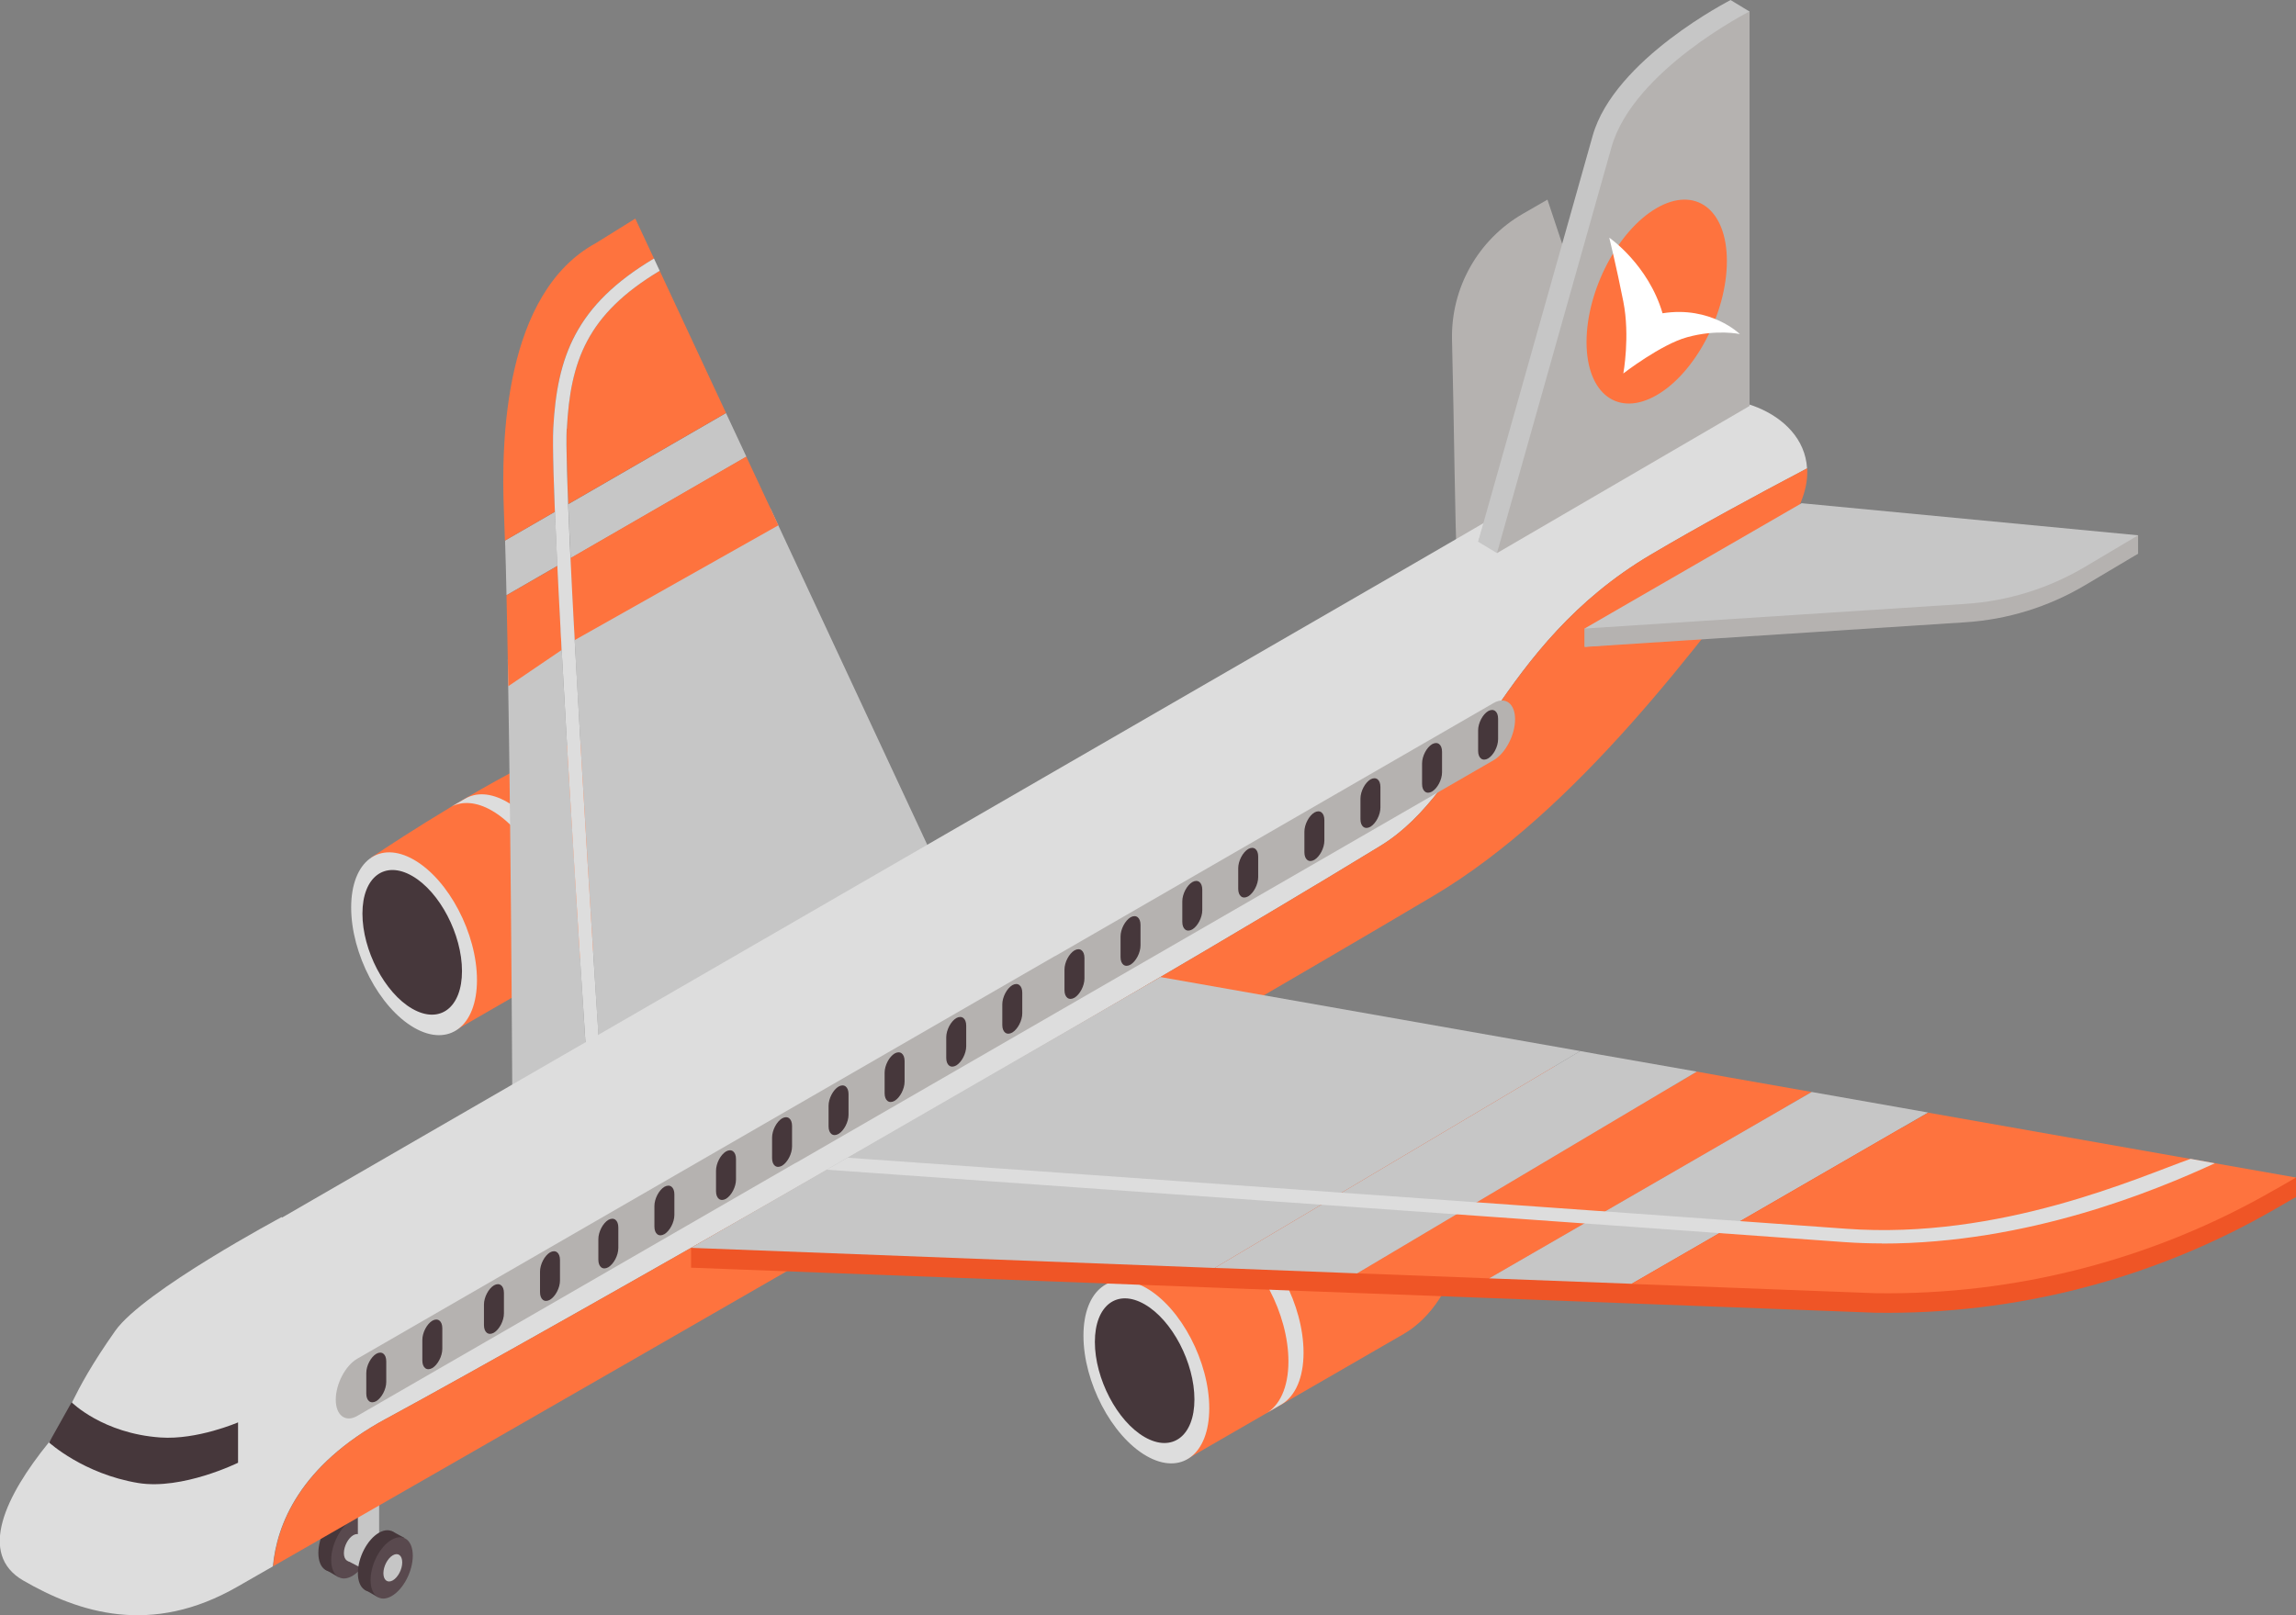 <?xml version="1.0" encoding="UTF-8"?><svg id="Layer_2" xmlns="http://www.w3.org/2000/svg" viewBox="0 0 160.97 113.27"><rect x="0" y="0" width="160.97" height="113.27" fill="#808080" stroke="none"/><defs><style>.cls-1{fill:#46373b;}.cls-1,.cls-2,.cls-3,.cls-4,.cls-5,.cls-6,.cls-7,.cls-8{stroke-width:0px;}.cls-2{fill:#ef5526;}.cls-3{fill:#ddd;}.cls-4{fill:#c6c6c6;}.cls-5{fill:#fff;}.cls-6{fill:#b5b2b0;}.cls-7{fill:#fe733e;}.cls-8{fill:#59494e;}</style></defs><g id="Layer_1-2"><path class="cls-6" d="M102.14,39.11l12.38-7-6.03-18.11-1.72.99c-3.15,1.82-5.06,5.21-4.97,8.85.15,6.05.21,13.22.34,15.27Z"/><path class="cls-1" d="M22.32,108.91c0,1.09.66,1.59,1.48,1.12.82-.47,1.48-1.74,1.48-2.83s-.66-1.59-1.48-1.12c-.82.47-1.48,1.74-1.48,2.83Z"/><polygon class="cls-1" points="23.72 110.6 22.79 110.06 24.69 105.96 25.59 106.44 23.72 110.6"/><path class="cls-8" d="M23.22,109.4c0,1.09.66,1.59,1.48,1.12.82-.47,1.48-1.74,1.48-2.83s-.66-1.59-1.48-1.12c-.82.47-1.48,1.74-1.48,2.83Z"/><path class="cls-4" d="M24.11,108.92c0,.48.29.71.66.5.36-.21.66-.77.66-1.26s-.29-.71-.66-.5c-.36.21-.66.77-.66,1.26Z"/><rect class="cls-4" x="25.09" y="105.15" width="1.49" height="4.32"/><polygon class="cls-4" points="24.37 109.46 27.16 110.91 27.83 109 25.25 107.67 24.37 109.46"/><path class="cls-1" d="M25.09,110.32c0,1.09.66,1.59,1.48,1.12.82-.47,1.48-1.74,1.48-2.83s-.66-1.59-1.48-1.12c-.82.47-1.48,1.74-1.48,2.83Z"/><polygon class="cls-1" points="26.49 112.01 25.56 111.47 27.46 107.37 28.35 107.85 26.49 112.01"/><path class="cls-8" d="M25.98,110.81c0,1.09.66,1.59,1.48,1.12.82-.47,1.48-1.74,1.48-2.83s-.66-1.59-1.48-1.12c-.82.47-1.48,1.74-1.48,2.83Z"/><path class="cls-4" d="M26.88,110.33c0,.48.29.71.66.5.36-.21.66-.77.66-1.26s-.29-.71-.66-.5c-.36.21-.66.77-.66,1.26Z"/><path class="cls-7" d="M83.19,102.34s11.31-6.53,15.22-8.79c3.91-2.26,5.63-9.16,2.18-11.37-2.76-1.76-5.89-1.68-11.38,1s-11.86,7.01-11.86,7.01l5.84,12.15Z"/><path class="cls-3" d="M84.78,98.76c0,3.25-1.98,4.74-4.41,3.34-2.44-1.41-4.41-5.18-4.41-8.43,0-3.25,1.98-4.74,4.41-3.34,2.44,1.41,4.41,5.18,4.41,8.43Z"/><path class="cls-1" d="M83.74,98.14c0,2.57-1.56,3.75-3.49,2.64-1.93-1.11-3.49-4.1-3.49-6.67s1.56-3.75,3.49-2.64c1.93,1.11,3.49,4.1,3.49,6.67Z"/><path class="cls-3" d="M82.9,86.64l.1-.06s-.07.04-.1.06Z"/><path class="cls-3" d="M88.72,99.14l-.03.02s.02-.01.03-.02Z"/><path class="cls-3" d="M91.39,94.86c0-3.31-2.01-7.16-4.5-8.59-1.15-.66-2.19-.69-2.99-.2l-.9.52c.77-.39,1.76-.33,2.83.29,2.48,1.43,4.5,5.28,4.5,8.59,0,1.85-.63,3.14-1.61,3.67l1.17-.68h0c.92-.57,1.5-1.83,1.5-3.6Z"/><polygon class="cls-3" points="88.68 99.16 88.69 99.16 88.68 99.16 88.68 99.16"/><path class="cls-3" d="M82.8,86.7h0s.06-.04.1-.06l-.1.06Z"/><path class="cls-7" d="M31.85,72.3s11.31-6.53,15.22-8.79c3.91-2.26,5.63-9.16,2.18-11.37-2.76-1.76-5.89-1.68-11.38,1s-11.86,7.01-11.86,7.01l5.84,12.15Z"/><path class="cls-3" d="M33.44,68.73c0,3.25-1.98,4.74-4.41,3.34-2.44-1.41-4.41-5.18-4.41-8.43,0-3.25,1.98-4.74,4.41-3.34,2.44,1.41,4.41,5.18,4.41,8.43Z"/><path class="cls-1" d="M32.39,68.1c0,2.57-1.56,3.75-3.49,2.64-1.93-1.11-3.49-4.1-3.49-6.67s1.56-3.75,3.49-2.64c1.93,1.11,3.49,4.1,3.49,6.67Z"/><path class="cls-3" d="M31.56,56.61l.1-.06s-.07.04-.1.06Z"/><path class="cls-3" d="M37.38,69.11l-.03.02s.02-.01.03-.02Z"/><path class="cls-3" d="M40.05,64.83c0-3.31-2.01-7.16-4.5-8.59-1.15-.66-2.19-.69-2.99-.2l-.9.52c.77-.39,1.76-.33,2.83.29,2.48,1.43,4.5,5.28,4.5,8.59,0,1.85-.63,3.14-1.61,3.67l1.17-.68h0c.92-.57,1.5-1.83,1.5-3.6Z"/><polygon class="cls-3" points="37.34 69.13 37.35 69.13 37.34 69.13 37.34 69.13"/><path class="cls-3" d="M31.46,56.67h0s.06-.04.1-.06l-.1.06Z"/><path class="cls-4" d="M40,39.15l12.33-7.12-1.43-3.06-11.06,6.39c.04,1.14.1,2.42.17,3.79Z"/><path class="cls-4" d="M42.28,77.59l24.76-13.99-13.04-27.97-13.78,7.96c.64,12.06,1.69,28.4,2.06,34Z"/><path class="cls-4" d="M35.94,81.18l5.43-3.07c-.34-5.13-1.41-21.63-2.07-33.99l-3.7,2.14c.26,14.44.34,34.92.34,34.92Z"/><path class="cls-4" d="M38.91,35.89l-3.5,2.02c.04,1.15.07,2.43.1,3.83l3.57-2.06c-.07-1.37-.12-2.64-.17-3.79Z"/><path class="cls-7" d="M40,39.15l-.92.53c.07,1.39.14,2.88.23,4.44l.92-.53c-.08-1.56-.16-3.05-.22-4.44Z"/><path class="cls-7" d="M40.29,44.89l14.28-8.05-2.25-4.82-12.33,7.12c.07,1.39.21,4.18.29,5.74Z"/><path class="cls-7" d="M35.51,41.74c.03,1.41.1,4.78.13,6.38l3.74-2.54c-.08-1.56-.23-4.5-.3-5.89l-3.57,2.06Z"/><path class="cls-7" d="M39.74,30.08c-.04.84,0,2.72.1,5.27l11.06-6.39-4.65-9.97c-5.1,3.06-6.26,6.33-6.51,11.09Z"/><path class="cls-7" d="M38.79,30.03c.26-5,1.54-8.62,7.06-11.9l-1.31-2.8-2.75,1.71c-6.46,3.51-6.67,13.9-6.46,18.89.02.6.05,1.27.07,1.98l3.5-2.02c-.11-2.83-.16-4.94-.12-5.86Z"/><path class="cls-3" d="M41.37,78.11c.05.83.09,1.36.1,1.53l.94-.06c0-.05-.05-.77-.13-1.98l-.91.52Z"/><path class="cls-3" d="M39.74,30.08c.25-4.76,1.41-8.03,6.51-11.09l-.4-.86c-5.51,3.28-6.79,6.91-7.06,11.9-.25,4.69,2.05,40.11,2.58,48.07l.91-.52c-.57-8.67-2.78-43.01-2.55-47.51Z"/><path class="cls-3" d="M27.08,99.49c11.65-6.31,51.63-29.12,69.7-40.17,6.45-3.95,8.25-14.07,18.92-20.4,3.29-1.95,7.4-4.18,10.99-6.07-.23-4.11-6.09-5.87-8.84-4.26-6.88,4.03-16.04,9.39-18.82,10.99-17.83,10.3-66.52,38.44-79.26,45.81l-.02-.04s-9.7,5.18-11.67,7.98c-3.34,4.74-3.17,6-4.66,7.83-3.05,3.76-4.99,7.83-1.79,9.68,3.89,2.25,8.97,3.92,15.04.42,0,0,.88-.51,2.46-1.41.27-2.89,1.84-7.06,7.94-10.36Z"/><path class="cls-7" d="M125.02,37.34c1.28-1.71,1.75-3.22,1.68-4.5-3.59,1.89-7.7,4.12-10.99,6.07-10.67,6.33-12.47,16.46-18.92,20.4-18.07,11.05-58.05,33.86-69.7,40.17-6.09,3.3-7.67,7.48-7.94,10.36,11.81-6.77,63.01-36.13,81.37-47.03,10.06-5.98,18.62-17.65,24.5-25.47Z"/><path class="cls-1" d="M3.44,101.16s2.4,2.2,6.24,2.84c3.1.51,7.01-1.42,7.01-1.42v-2.83s-2.86,1.24-5.44,1.06c-4.05-.28-6.23-2.47-6.23-2.47l-1.58,2.82Z"/><path class="cls-6" d="M104.72,49.3l-30.71,17.73s-.05.02-.07.03l-48.9,28.23c-.83.48-1.5,1.77-1.5,2.87s.68,1.61,1.5,1.14l30.71-17.73s.05-.02.07-.03l48.9-28.23c.83-.48,1.5-1.77,1.5-2.87h0c0-1.1-.68-1.61-1.5-1.14Z"/><path class="cls-1" d="M26.38,98.26h0c-.39.22-.7-.02-.7-.53v-1.44c0-.52.32-1.12.7-1.35h0c.39-.22.7.02.7.53v1.44c0,.52-.32,1.12-.7,1.35Z"/><path class="cls-1" d="M30.31,95.94h0c-.39.22-.7-.02-.7-.53v-1.44c0-.52.32-1.12.7-1.35h0c.39-.22.7.02.7.53v1.44c0,.52-.32,1.12-.7,1.35Z"/><path class="cls-1" d="M34.63,93.46h0c-.39.22-.7-.02-.7-.53v-1.44c0-.52.32-1.12.7-1.35h0c.39-.22.7.02.7.53v1.44c0,.52-.32,1.12-.7,1.35Z"/><path class="cls-1" d="M38.56,91.15h0c-.39.22-.7-.02-.7-.53v-1.44c0-.52.32-1.12.7-1.35h0c.39-.22.7.02.7.53v1.44c0,.52-.32,1.12-.7,1.35Z"/><path class="cls-1" d="M42.65,88.87h0c-.39.22-.7-.02-.7-.53v-1.44c0-.52.32-1.12.7-1.35h0c.39-.22.7.02.7.53v1.44c0,.52-.32,1.12-.7,1.35Z"/><path class="cls-1" d="M46.58,86.55h0c-.39.22-.7-.02-.7-.53v-1.44c0-.52.32-1.12.7-1.35h0c.39-.22.7.02.7.53v1.44c0,.52-.32,1.12-.7,1.35Z"/><path class="cls-1" d="M50.9,84.07h0c-.39.22-.7-.02-.7-.53v-1.44c0-.52.32-1.12.7-1.35h0c.39-.22.7.02.7.53v1.44c0,.52-.32,1.12-.7,1.35Z"/><path class="cls-1" d="M54.83,81.75h0c-.39.22-.7-.02-.7-.53v-1.44c0-.52.32-1.12.7-1.35h0c.39-.22.7.02.7.53v1.44c0,.52-.32,1.12-.7,1.35Z"/><path class="cls-1" d="M58.79,79.52h0c-.39.22-.7-.02-.7-.53v-1.44c0-.52.32-1.12.7-1.35h0c.39-.22.7.02.7.53v1.44c0,.52-.32,1.12-.7,1.35Z"/><path class="cls-1" d="M62.72,77.2h0c-.39.22-.7-.02-.7-.53v-1.44c0-.52.32-1.12.7-1.35h0c.39-.22.7.02.7.53v1.44c0,.52-.32,1.12-.7,1.35Z"/><path class="cls-1" d="M67.04,74.72h0c-.39.22-.7-.02-.7-.53v-1.44c0-.52.32-1.12.7-1.35h0c.39-.22.7.02.7.53v1.44c0,.52-.32,1.12-.7,1.35Z"/><path class="cls-1" d="M70.97,72.41h0c-.39.22-.7-.02-.7-.53v-1.44c0-.52.32-1.12.7-1.35h0c.39-.22.7.02.7.53v1.44c0,.52-.32,1.12-.7,1.35Z"/><path class="cls-1" d="M75.33,69.97h0c-.39.22-.7-.02-.7-.53v-1.44c0-.52.32-1.12.7-1.35h0c.39-.22.7.02.7.53v1.44c0,.52-.32,1.12-.7,1.35Z"/><path class="cls-1" d="M79.26,67.65h0c-.39.22-.7-.02-.7-.53v-1.44c0-.52.32-1.12.7-1.35h0c.39-.22.7.02.7.53v1.44c0,.52-.32,1.12-.7,1.35Z"/><path class="cls-1" d="M83.59,65.18h0c-.39.22-.7-.02-.7-.53v-1.44c0-.52.32-1.12.7-1.35h0c.39-.22.7.02.7.53v1.44c0,.52-.32,1.12-.7,1.35Z"/><path class="cls-1" d="M87.51,62.86h0c-.39.22-.7-.02-.7-.53v-1.44c0-.52.32-1.12.7-1.35h0c.39-.22.7.02.7.53v1.44c0,.52-.32,1.12-.7,1.35Z"/><path class="cls-1" d="M92.15,60.3h0c-.39.22-.7-.02-.7-.53v-1.44c0-.52.32-1.12.7-1.35h0c.39-.22.7.02.7.53v1.44c0,.52-.32,1.12-.7,1.35Z"/><path class="cls-1" d="M96.08,57.98h0c-.39.22-.7-.02-.7-.53v-1.44c0-.52.32-1.12.7-1.35h0c.39-.22.7.02.7.53v1.44c0,.52-.32,1.12-.7,1.35Z"/><path class="cls-1" d="M100.4,55.51h0c-.39.22-.7-.02-.7-.53v-1.44c0-.52.32-1.12.7-1.35h0c.39-.22.7.02.7.53v1.44c0,.52-.32,1.12-.7,1.35Z"/><path class="cls-1" d="M104.33,53.19h0c-.39.22-.7-.02-.7-.53v-1.44c0-.52.32-1.12.7-1.35h0c.39-.22.7.02.7.53v1.44c0,.52-.32,1.12-.7,1.35Z"/><path class="cls-4" d="M104.95,38.79l-1.32-.8s10-31.31,11.85-33.05c1.85-1.74,5.86-4.93,5.86-4.93l1.32.8-17.71,37.99Z"/><path class="cls-4" d="M103.63,37.99s6.24-22.1,8.03-28.47c1.52-5.38,9.68-9.52,9.68-9.52v27.67l-17.71,10.32Z"/><path class="cls-6" d="M104.95,38.79s6.24-22.1,8.03-28.47c1.52-5.38,9.68-9.52,9.68-9.52v27.67l-17.71,10.32Z"/><path class="cls-7" d="M121.07,18.31c0,3.62-2.2,7.83-4.92,9.4-2.72,1.57-4.92-.1-4.92-3.72s2.2-7.83,4.92-9.4,4.92.1,4.92,3.72Z"/><path class="cls-5" d="M112.83,16.69s.5,2.03.98,4.46,0,5.04,0,5.04c0,0,2.64-2.04,4.47-2.54,2.1-.58,3.7-.22,3.7-.22,0,0-2.03-2-5.42-1.46-1-3.41-3.72-5.29-3.72-5.29Z"/><path class="cls-2" d="M135.18,79.4l-8.16-1.44-5.96-1.05-2.11-.37-6.83-1.21-1.34-.24-29.43-5.19-32.91,19,36.71,1.4,1,.04,8.99.34,1.96.07,7.29.28,10,.38,17.06.65c9.84.16,19.55-2.35,28.07-7.28l1.44-.83-25.79-4.55Z"/><polygon class="cls-2" points="160.97 82.57 160.97 83.95 159.17 84.36 158.43 83.42 160.97 82.57"/><polygon class="cls-2" points="48.45 87.51 48.45 88.89 51.1 88.45 51.85 86.96 48.45 87.51"/><polygon class="cls-4" points="81.36 68.52 48.45 87.51 85.16 88.92 110.79 73.71 81.36 68.52"/><polygon class="cls-7" points="121.06 75.53 118.96 75.15 95.15 89.3 97.1 89.37 104.4 89.65 127.02 76.58 121.06 75.53"/><polygon class="cls-4" points="112.12 73.95 110.79 73.71 85.16 88.92 86.15 88.95 95.15 89.3 118.96 75.15 112.12 73.95"/><polygon class="cls-4" points="127.02 76.58 104.4 89.65 114.39 90.03 135.18 78.02 127.02 76.58"/><path class="cls-7" d="M159.53,83.41l1.44-.83-25.79-4.55-20.79,12.01,17.06.65c9.84.16,19.55-2.35,28.07-7.28Z"/><path class="cls-3" d="M131.95,87.2c-.87,0-1.74-.03-2.61-.09-9.32-.69-70.77-5.04-71.38-5.08l1.47-.84c.61.04,60.65,4.29,69.98,4.98,10.86.8,20.61-3.65,24.17-4.9l1.7.31c-4.18,1.92-13.08,5.63-23.34,5.63Z"/><path class="cls-6" d="M126.31,36.58l-15.22,8.79,26.69-1.73c2.97-.19,5.84-1.08,8.4-2.6l3.72-2.21-23.59-2.25Z"/><path class="cls-6" d="M111.08,44.07v1.29s23.18-1.87,26.95-2.42c3.77-.55,11.87-4.12,11.87-4.12v-1.29l-38.81,6.54Z"/><path class="cls-4" d="M126.31,35.29l-15.22,8.79,26.69-1.73c2.97-.19,5.84-1.08,8.4-2.6l3.72-2.21-23.59-2.25Z"/></g></svg>